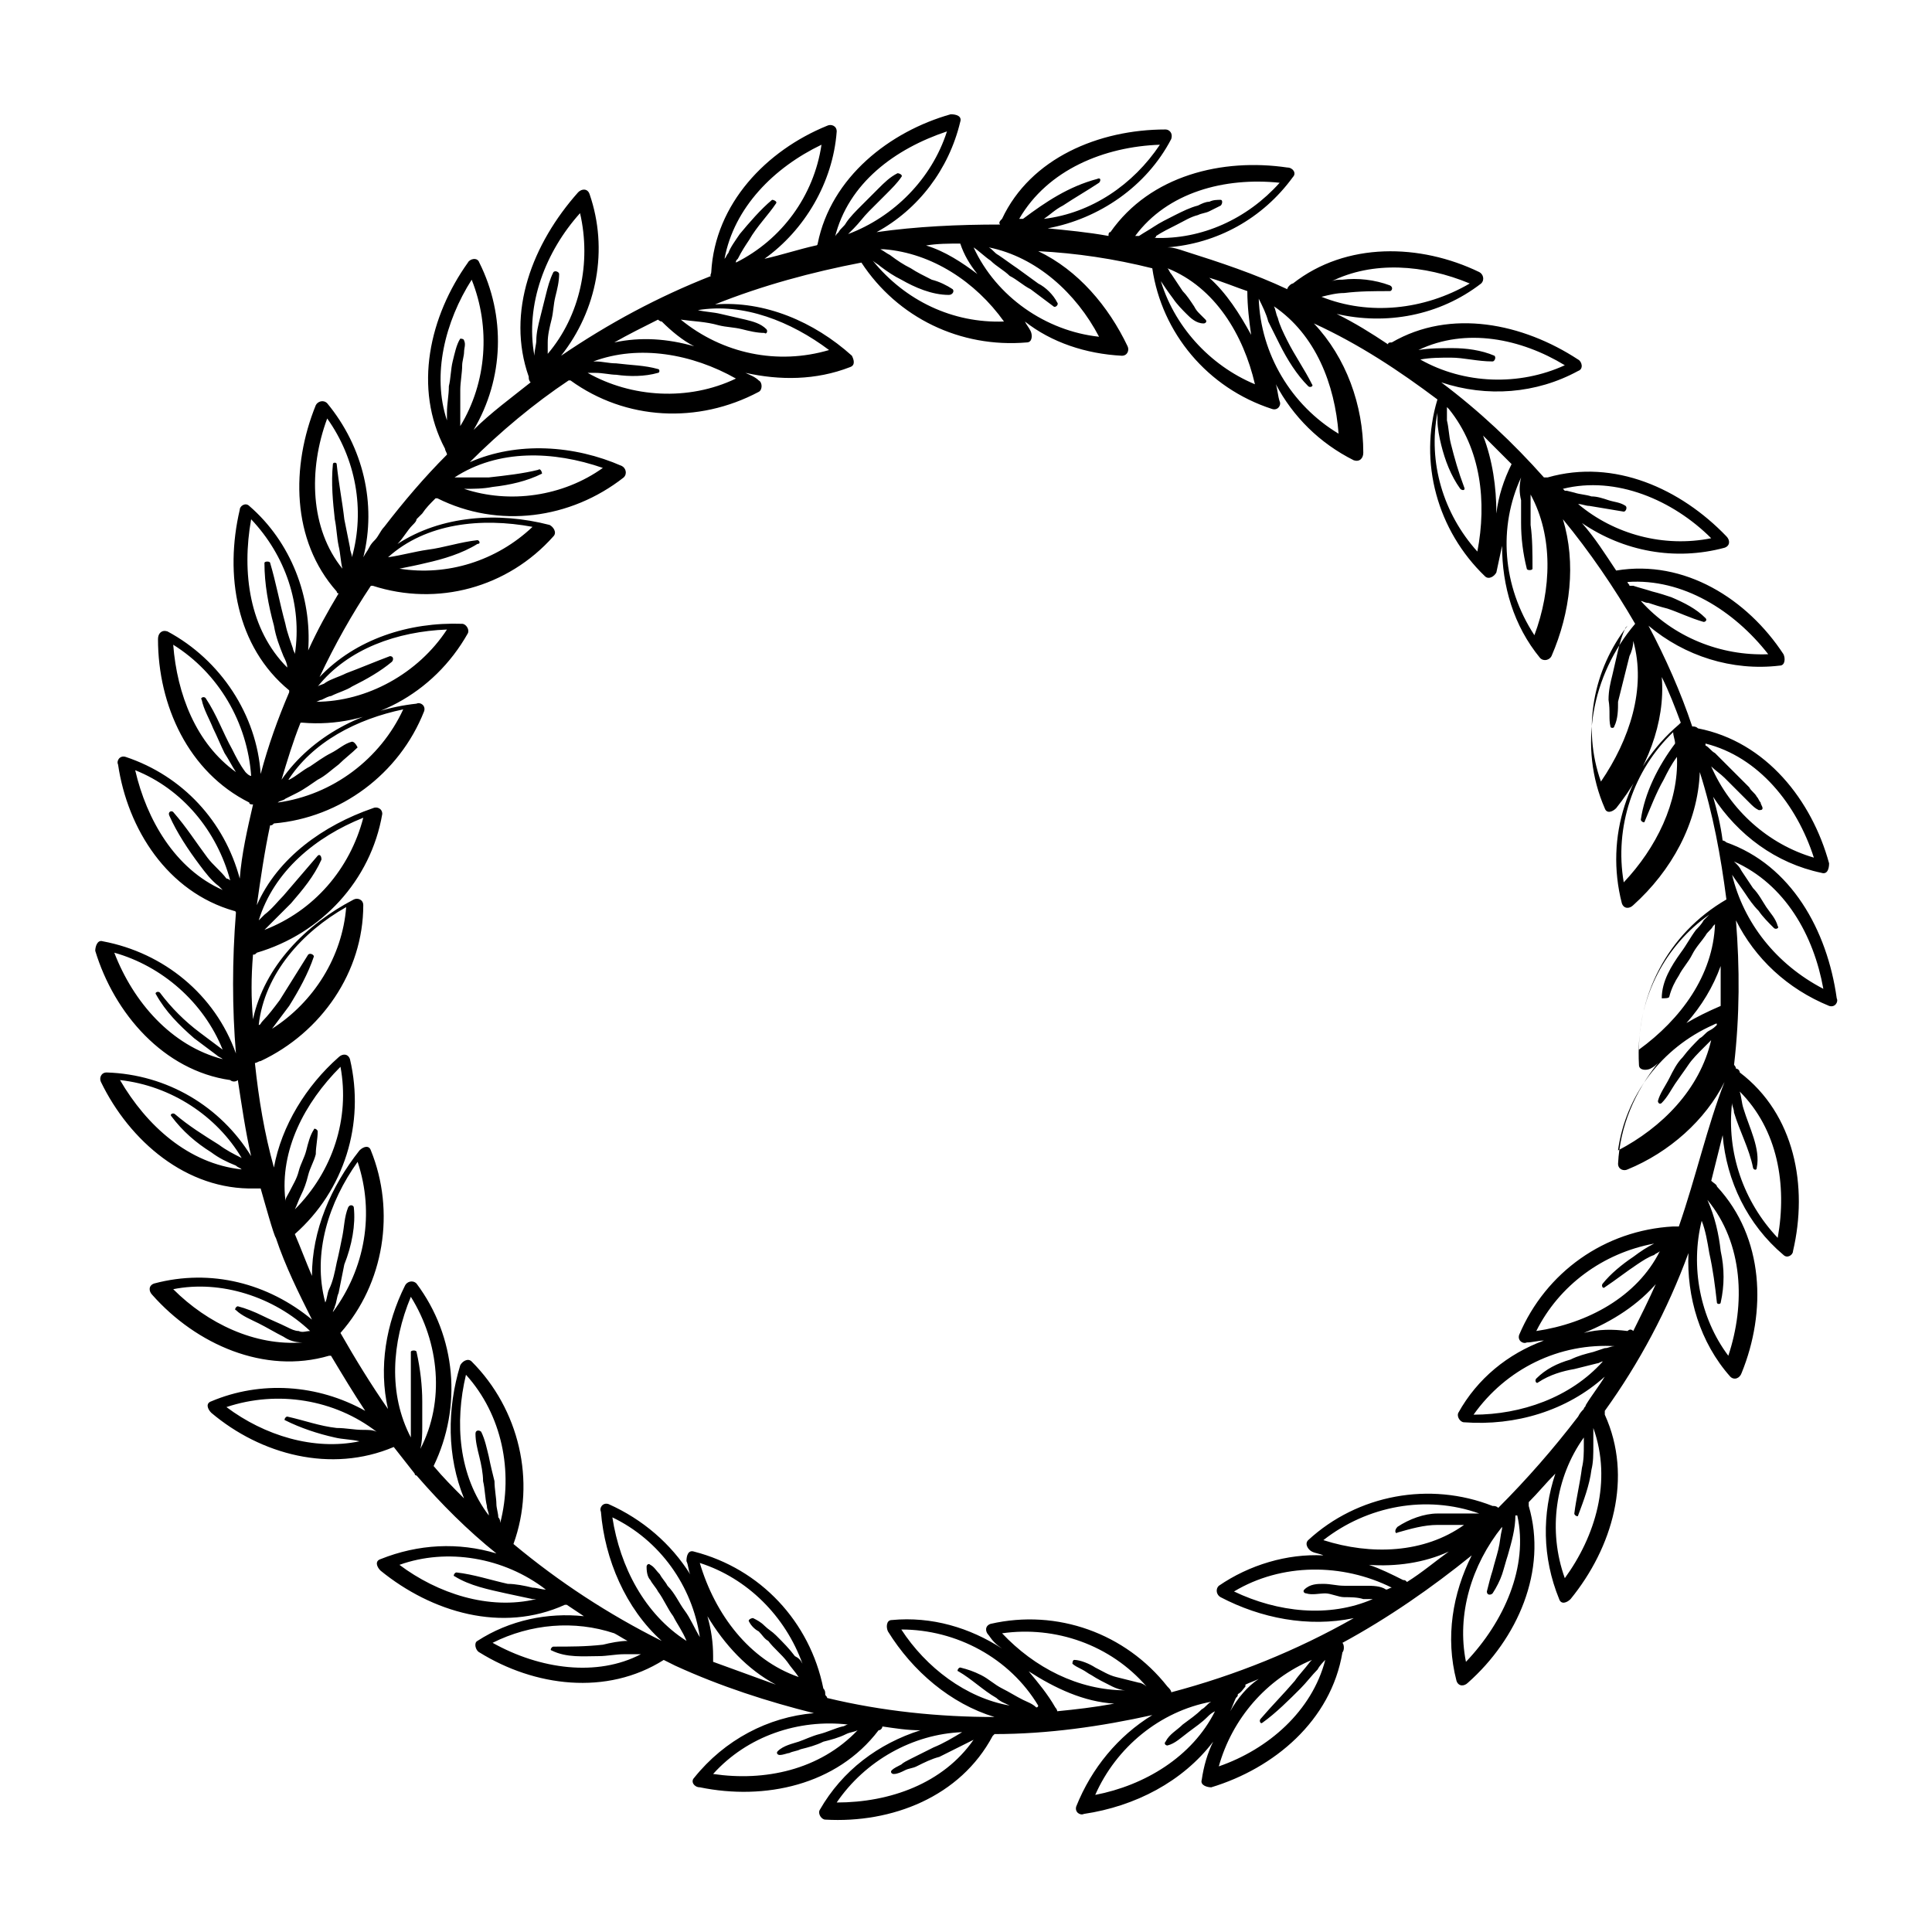 <?xml version="1.0" encoding="UTF-8"?>
<!-- Uploaded to: SVG Repo, www.svgrepo.com, Generator: SVG Repo Mixer Tools -->
<svg fill="#000000" width="800px" height="800px" version="1.1" viewBox="144 144 512 512" xmlns="http://www.w3.org/2000/svg">
 <path d="m601.52 367.25s-0.504-0.504-1.008-0.504c-0.504-4.031-1.512-8.062-2.519-11.586 6.551 10.078 16.625 17.633 28.719 20.152 1.512 0.504 2.016-1.008 2.016-2.519-4.535-16.625-16.625-32.242-34.762-35.77-0.504-0.504-1.008-0.504-1.512-0.504-3.023-9.07-7.055-18.137-11.586-26.703 9.574 8.062 22.168 12.09 34.762 10.578 1.512 0 1.512-2.016 1.008-3.023-9.574-14.609-26.199-25.191-44.336-22.168-3.023-4.535-5.543-8.566-9.07-12.594 11.082 7.559 24.688 10.078 37.785 6.551 1.512-0.504 1.512-2.016 0.504-3.023-12.09-12.594-29.727-20.656-47.359-15.617h-1.008c-8.062-9.07-17.129-17.633-27.207-25.191 12.09 4.031 25.191 3.023 36.273-3.023 1.512-0.504 1.008-2.519 0-3.023-14.609-9.574-33.754-13.602-49.375-4.535-0.504 0-1.008 0-1.008 0.504-4.535-3.023-8.566-5.543-13.602-8.062 13.098 3.023 27.207 0.504 38.289-8.062 1.008-1.008 0.504-2.519-0.504-3.023-15.617-7.559-35.266-8.062-49.375 3.023-0.504 0-1.512 1.008-1.512 1.512-8.566-4.031-17.633-7.055-27.207-10.078-1.512-0.504-3.023-1.008-4.535-1.008 13.098-1.008 25.191-7.559 33.25-18.641 1.008-1.008 0-2.519-1.512-2.519-17.129-2.519-36.273 2.016-46.855 17.129-0.504 0-0.504 0.504-0.504 1.008-5.543-1.008-11.082-1.512-16.121-2.016 13.602-2.519 26.199-11.082 32.746-23.68 0.504-1.512-0.504-2.519-1.512-2.519-17.633 0-35.77 7.559-43.328 23.68-0.504 0.504-1.008 1.008-0.504 1.512-11.082 0-22.168 0.504-32.746 2.016 11.082-6.047 19.145-16.625 22.168-29.223 0.504-1.512-1.008-2.016-2.519-2.016-16.109 4.543-31.73 16.637-35.254 34.27 0 0 0 0.504-0.504 0.504-4.535 1.008-9.07 2.519-13.602 3.527 10.578-7.559 18.137-20.152 19.145-33.754 0-1.512-1.512-2.016-2.519-1.512-16.121 6.551-29.727 20.656-30.73 38.793 0 0.504-0.504 1.008 0 1.008-14.105 5.543-27.207 12.594-39.801 21.16 9.574-12.09 12.594-28.215 7.559-42.824-0.504-1.512-2.016-1.512-3.023-0.504-12.098 13.602-19.148 31.738-13.105 48.867 0 0.504 0 1.008 0.504 1.512-5.039 4.031-10.578 8.062-15.113 12.594 8.062-13.602 8.566-30.23 1.512-44.336-0.504-1.512-2.519-1.008-3.023 0-10.078 14.105-14.609 33.25-6.047 49.375 0 0.504 0.504 1.008 0.504 1.512-6.047 6.047-11.586 12.594-16.625 19.145-1.008 1.008-1.512 2.519-2.519 3.527-0.504 0.504-1.008 1.008-1.512 2.016-0.504 1.008-1.008 1.512-1.512 2.519 3.527-14.105 0-29.223-9.574-40.809-1.008-1.008-2.519-0.504-3.023 0.504-6.551 16.121-6.551 35.77 5.543 49.375 0 0 0 0.504 0.504 0.504-3.023 5.039-5.543 9.574-8.062 15.113 1.008-14.105-4.535-28.719-15.617-38.289-1.008-1.008-2.519 0-2.519 1.008-4.031 17.129-1.008 36.273 13.098 47.863v0.504c-3.023 7.055-5.543 14.105-7.559 21.664-1.008-15.617-10.578-30.23-24.688-37.785-1.512-0.504-2.519 0.504-2.519 2.016 0 17.633 8.062 35.266 24.184 43.328 0 0.504 0.504 0.504 1.008 0.504-1.512 6.551-3.023 13.098-3.527 19.648-4.031-15.113-15.113-27.207-30.23-32.242-1.512-0.504-2.519 1.008-2.016 2.016 2.519 17.129 13.098 33.754 30.73 38.793 0 0 0.504 0 0.504 0.504-1.008 12.594-1.008 25.191 0 37.281-5.543-15.617-19.145-26.703-35.266-29.727-1.512-0.504-2.016 1.512-2.016 2.519 5.039 16.625 18.137 31.738 35.77 34.258 0.504 0.504 1.512 0.504 2.016 0 1.008 6.551 2.016 13.602 3.527 20.152-8.062-13.098-22.168-21.664-38.289-22.168-1.512 0-2.016 1.512-1.512 2.519 7.559 15.617 22.672 28.719 40.809 28.215h1.512c1.008 3.527 3.527 12.594 4.031 13.098 2.519 7.559 6.047 14.609 9.574 21.664-11.586-9.574-26.703-13.602-41.816-9.574-1.512 0.504-1.512 2.016-0.504 3.023 11.586 13.098 29.727 21.16 46.855 16.121h0.504c3.023 5.039 6.047 10.078 9.07 14.609-12.594-7.055-27.711-8.062-40.809-2.519-1.512 0.504-1.008 2.016 0 3.023 13.098 11.082 31.738 16.121 48.367 9.07 2.016 2.519 3.527 4.535 5.543 7.055 0 0.504 0.504 0.504 0.504 0.504 6.551 7.559 13.602 14.609 21.16 20.656-10.078-3.023-20.656-2.519-30.73 1.512-1.512 0.504-1.008 2.016 0 3.023 13.602 11.082 32.242 16.625 48.871 9.07h0.504c1.512 1.008 3.023 2.016 4.535 3.023-9.574-1.008-19.648 1.008-28.215 6.551-1.008 0.504-0.504 2.519 0.504 3.023 14.609 9.07 33.754 11.586 48.871 2.016 1.008 0.504 2.016 1.008 3.023 1.512 12.09 5.543 24.688 9.574 36.777 12.594-12.09 1.008-23.68 7.055-31.738 17.129-1.008 1.008 0 2.519 1.512 2.519 17.129 3.527 36.273-0.504 47.359-15.113 0.504 0 1.008-0.504 1.008-1.008 3.527 0.504 6.551 1.008 10.078 1.008-11.082 3.527-20.656 10.578-26.703 21.16-0.504 1.008 0.504 2.519 1.512 2.519 17.633 1.008 35.77-6.047 44.336-22.168l0.504-0.504c14.105 0 28.215-2.016 41.816-5.039-9.07 5.543-16.121 14.105-20.152 24.184-0.504 1.512 1.008 2.519 2.016 2.016 13.602-2.016 26.199-8.566 34.258-19.145-1.512 3.023-2.519 6.551-3.023 10.078-0.504 1.512 1.512 2.016 2.519 2.016 16.625-5.039 31.738-17.633 34.762-35.77 0.504-0.504 0.504-2.016 0-2.519 12.09-6.551 23.68-14.609 34.258-23.176-5.039 10.078-7.055 21.664-4.031 33.25 0.504 1.512 2.016 1.512 3.023 0.504 13.098-11.586 21.16-29.727 16.121-46.855v-1.008c2.519-2.519 4.535-5.039 7.055-7.559-3.527 10.578-3.527 22.168 1.008 33.25 0.504 1.512 2.016 1.008 3.023 0 11.082-13.602 16.625-32.242 9.07-48.871v-1.008c9.07-12.594 16.625-26.703 22.168-41.816-0.504 11.586 3.023 23.68 11.082 32.746 1.008 1.008 2.519 0.504 3.023-1.008 6.551-16.121 6.047-35.77-6.551-49.375 0-0.504-1.008-1.008-1.512-1.512 1.008-4.031 2.016-8.062 3.023-12.09 1.008 12.09 6.551 23.68 16.121 31.738 1.008 1.008 2.519 0 2.519-1.008 4.031-17.129 0.504-36.273-14.105-47.359 0-0.504-0.504-1.008-1.008-1.008 0-0.504-0.504-1.008-0.504-1.008 1.512-13.098 1.512-25.695 0.504-38.289 5.039 10.078 13.602 18.137 24.688 22.672 1.512 0.504 2.519-1.008 2.016-2.016-2.527-18.137-12.098-35.266-29.227-41.312zm-392.47-18.641c-1.512-2.016-2.519-4.031-3.527-6.047-2.519-4.535-4.031-9.07-7.055-13.602-0.504-0.504-1.512 0-1.008 0.504 0.504 2.519 2.016 5.039 3.023 7.559 1.008 2.016 2.016 4.535 3.023 6.551 1.008 1.512 2.016 3.527 3.023 5.039-10.578-7.559-15.617-20.656-16.625-33.754 12.09 7.559 19.648 20.656 20.656 34.762-0.504-0.004-1.008-0.508-1.512-1.012zm-5.039 28.215c-1.512-2.016-3.527-3.527-5.039-5.543-3.023-4.031-5.543-8.062-9.07-12.09-0.504-0.504-1.512 0-1.008 1.008 2.016 4.535 5.039 9.07 8.062 13.098 1.512 2.016 3.023 4.031 5.039 5.543l1.008 1.008c-12.594-5.543-20.152-18.641-23.176-31.738 12.594 5.039 21.664 16.121 25.191 29.223-0.504-0.508-1.008-0.508-1.008-0.508zm-1.008 45.344c-2.016-1.512-4.031-3.023-6.047-4.535-4.031-3.023-7.559-6.551-10.578-10.578-0.504-0.504-1.512 0-1.008 0.504 2.519 4.535 6.047 8.062 10.078 11.586l6.047 4.535c0.504 0.504 1.008 0.504 1.512 1.008-13.602-3.527-23.68-15.113-28.719-28.215 12.594 3.527 23.68 13.098 28.715 25.695zm5.039 28.715c-2.016-1.008-4.031-2.016-6.047-3.527-4.031-2.519-8.062-5.039-11.586-8.062-0.504-0.504-1.512 0-1.008 0.504 3.023 4.031 6.551 7.055 10.578 9.574 2.016 1.512 4.031 2.519 6.551 3.527 0.504 0.504 1.008 0.504 1.512 1.008-14.105-1.512-25.191-11.586-32.242-23.68 13.602 1.512 25.691 9.574 32.242 20.656 0.504 0 0 0 0 0zm18.137 45.848c-1.008 0-2.016 0.504-3.023 0-1.008 0-2.016-0.504-3.023-1.008-2.016-1.008-4.535-2.016-6.551-3.023-2.016-1.008-4.535-2.016-6.551-2.519-0.504 0-1.008 1.008-0.504 1.008 1.512 1.512 4.031 2.519 6.047 3.527 2.016 1.008 4.535 2.519 6.551 3.527 1.512 1.008 3.023 1.512 5.039 1.512-12.594 1.008-25.191-5.039-34.258-14.105 12.594-2.519 26.703 2.012 36.273 11.082zm360.22-88.672c0.504-2.016 1.512-4.031 2.519-5.543 1.008-2.016 2.519-3.527 3.527-5.543s2.519-3.527 3.527-5.039c0.504-1.008 1.512-1.512 2.016-2.519l0.504-0.504c-0.504 13.602-9.07 25.191-20.152 33.25 0-14.105 7.055-27.711 18.641-35.77-0.504 0.504-1.008 1.008-1.512 1.512-0.504 1.008-1.512 2.016-2.016 2.519-1.512 2.016-2.519 4.031-4.031 6.047-2.519 3.527-5.039 7.559-5.039 12.09 1.012 0.004 2.016 0.004 2.016-0.5zm38.293-36.777c-12.09-3.527-22.168-12.594-27.207-24.184 1.008 1.008 2.519 2.016 3.527 3.023 1.512 1.512 3.023 3.023 4.535 4.535 0.504 0.504 1.512 1.512 2.016 2.016 1.008 1.008 1.512 1.512 2.519 2.016 0.504 0 1.008 0 1.008-0.504s-0.504-1.008-0.504-1.512c-0.504-0.504-0.504-1.008-1.008-1.512-0.504-1.008-1.512-1.512-2.016-2.519-1.512-1.512-3.023-3.023-4.535-4.535-1.512-1.512-3.023-3.023-4.535-4.535-1.008-0.504-1.512-1.512-2.519-2.016v-0.504c14.105 3.527 24.184 16.125 28.719 30.23zm-36.781-30.227c-4.535 6.047-8.062 13.098-9.07 20.152 0 0.504 1.008 1.008 1.008 0.504 1.512-3.527 3.023-7.559 5.039-11.082 1.008-2.016 2.016-4.031 3.527-6.047 0.504 12.09-5.543 24.184-14.105 33.25-2.519-14.609 2.519-29.727 13.098-39.801 0 1.008 0.504 2.016 0.504 3.023zm24.688-23.68c-12.594 0.504-25.191-4.535-33.754-14.105 0.504 0 1.008 0.504 2.016 0.504 1.512 0.504 3.023 1.008 5.039 1.512 3.023 1.008 6.047 2.519 9.574 3.527 0.504 0 1.008-0.504 0.504-1.008-2.519-2.519-5.543-4.031-9.07-5.543-1.512-0.504-3.023-1.008-5.039-1.512-1.512-0.504-3.527-1.008-5.039-1.512h-1.008c0-0.504-0.504-0.504-0.504-1.008 14.609-1.008 28.215 7.555 37.281 19.145zm-41.816 19.145c0 0.504 1.008 0.504 1.008 0 1.008-2.016 1.008-4.535 1.008-6.551l1.512-6.047c0.504-2.016 1.008-4.031 1.512-6.047 0.504-1.008 1.008-2.519 1.008-4.031 3.527 12.594-1.008 26.199-8.566 37.281-5.039-14.105-2.016-29.727 7.055-41.312l-0.504 0.504c-1.008 2.016-1.512 4.031-2.016 6.047-0.504 2.016-1.008 4.535-1.512 6.551-0.504 2.016-1.008 4.031-1.008 6.551 0.504 3.023 0 5.039 0.504 7.055zm26.703-49.879c-12.594 2.519-25.695-1.008-35.266-9.07 1.008 0 2.016 0.504 3.023 0.504 3.023 0.504 6.047 1.008 9.07 1.512 0.504 0 1.008-1.008 0.504-1.512-1.512-1.008-3.023-1.008-4.535-1.512-1.512-0.504-3.023-1.008-4.535-1.008-1.512-0.504-3.023-0.504-4.535-1.008l-2.016-0.5h-0.504l-0.504-0.504c14.105-3.527 29.219 3.023 39.297 13.098zm-50.383-16.121c-0.504 2.016-0.504 4.031 0 6.047v6.047c0 4.031 0.504 8.062 1.512 12.09 0 0.504 1.512 0.504 1.512 0 0-4.031 0-8.062-0.504-11.586v-5.543-2.519c6.047 11.082 5.543 25.191 1.008 37.281-8.562-13.098-9.57-28.719-3.527-41.816v0zm-2.516-3.527c-2.016 4.031-3.527 8.566-4.031 13.098 0-7.055-1.008-14.105-3.527-20.656 2.519 2.519 5.039 5.039 7.559 7.559zm-12.598 6.047c-1.512-4.031-2.519-7.559-3.527-11.586-0.504-2.016-0.504-4.031-1.008-6.047v-3.527l0.504 0.504c8.566 10.578 10.078 24.688 7.559 37.785-9.07-10.078-13.098-23.68-10.578-36.777v2.016c0 2.016 0.504 4.535 1.008 6.551 1.008 4.031 2.519 8.062 5.039 11.586 0.5 0.504 1.508 0.504 1.004-0.504zm26.703-32.246c-12.09 5.543-26.703 5.039-38.289-1.512 2.519-0.504 5.543-0.504 8.062-0.504 3.527 0 7.055 1.008 11.082 1.008 0.504 0 1.008-1.008 0.504-1.512-3.527-1.512-7.559-2.016-11.082-2.016-3.023 0-6.047 0-9.07 0.504 12.594-6.043 27.203-3.019 38.793 4.031zm-64.488-18.137c2.016-0.504 4.031-1.008 6.047-1.008 4.031-0.504 8.062-0.504 12.09-0.504 0.504 0 1.008-1.008 0-1.512-4.031-1.512-8.566-2.016-12.594-1.512-1.008 0-2.016 0-3.023 0.504 11.082-5.543 24.688-4.535 36.777 0.504-12.09 7.055-26.703 8.566-39.297 3.527-0.504 0 0 0 0 0zm-14.105 6.551c1.008 2.016 2.016 4.031 3.023 6.047 2.016 4.031 4.535 8.062 7.559 11.082 0.504 0.504 1.512 0 1.008-0.504-2.016-4.031-4.535-7.559-6.551-11.586-1.008-2.016-2.016-4.031-2.519-6.047-0.504-1.008-0.504-2.016-1.008-3.023 11.082 7.559 16.121 20.656 17.129 33.754-12.594-7.559-20.656-21.16-21.16-35.77 1.008 2.016 2.016 4.031 2.519 6.047zm-5.543-8.062c0 4.031 0.504 8.062 1.008 11.586-3.023-5.543-6.551-11.082-11.082-15.113 3.523 1.012 7.051 2.519 10.074 3.527zm2.016 24.688c-12.09-5.039-21.664-15.617-25.191-28.215v0.504c1.008 1.512 2.016 3.023 3.527 5.039 1.008 1.512 2.519 3.023 3.527 4.031 1.008 1.008 2.519 2.519 4.535 2.519 0.504 0 1.008-0.504 0.504-1.008-0.504-0.504-1.008-1.008-1.512-1.512s-1.008-1.008-1.512-2.016c-1.008-1.512-2.016-3.023-3.023-4.031-1.008-1.512-2.016-3.023-3.023-4.535-0.504-0.504-0.504-1.008-1.008-1.512 12.594 5.039 20.152 17.637 23.176 30.734zm6.551-53.402c-8.566 9.574-20.656 15.113-33.25 14.609 0 0 0.504 0 0.504-0.504 1.512-1.008 3.527-2.016 5.543-3.023 2.016-1.008 3.527-2.016 5.543-2.519 1.008-0.504 2.016-0.504 3.023-1.008 1.008-0.504 2.016-1.008 3.023-1.512 0.504-0.504 0.504-1.512 0-1.512-1.008 0-2.016 0-3.023 0.504-1.008 0-2.016 0.504-3.023 1.008-2.016 0.504-4.031 1.512-6.047 2.519-2.016 1.008-4.031 2.016-5.543 3.023-1.512 1.008-2.519 1.512-4.031 2.519h-1.008c8.562-11.586 23.676-15.617 38.289-14.105zm-31.742-10.078c-7.055 10.578-18.137 18.137-30.73 19.648 1.512-1.008 3.023-2.519 5.039-3.527 3.023-2.016 6.551-4.031 9.574-6.047 0.504-0.504 0.504-1.512-0.504-1.008-7.562 2.019-13.605 6.051-19.652 10.582h-1.008c7.559-13.098 22.672-19.145 37.281-19.648zm-44.84 30.734c1.512 1.512 3.527 2.519 5.039 4.031 2.016 1.008 3.527 2.519 5.543 3.527l6.047 4.535c0.504 0.504 1.512-0.504 1.008-1.008-1.008-2.016-3.023-4.031-5.039-5.039-2.016-1.512-3.527-2.519-5.543-4.031-1.512-1.008-3.527-2.519-5.039-3.527-1.008-0.504-1.512-1.512-2.519-2.016 12.594 2.519 23.176 12.09 29.223 23.68-14.105-1.512-27.207-10.578-33.25-23.68 1.508 1.008 3.019 2.519 4.531 3.527zm-8.059-4.535c1.008 3.023 2.519 5.543 4.535 8.062-4.031-3.023-8.566-6.047-13.602-7.559 3.019-0.504 6.043-0.504 9.066-0.504zm-2.016 12.09c-1.512-1.008-3.527-2.016-5.543-2.519-2.016-1.008-4.031-2.016-5.543-3.023-2.016-1.008-3.527-2.016-5.543-3.527-1.008-0.504-1.512-1.008-2.519-1.512h1.008c12.594 1.008 24.184 8.566 31.738 19.145-13.602 0.504-26.199-5.543-34.762-16.121 0.504 0.504 1.512 1.008 2.016 1.512 2.016 1.512 3.527 2.519 5.543 3.527 3.527 2.016 8.062 4.031 12.594 4.031 1.012 0 1.516-1.008 1.012-1.512zm-1.512-41.816c-4.031 12.594-14.105 22.672-26.199 27.207l1.512-1.512c1.512-1.512 2.519-3.023 4.031-4.535 1.512-1.512 3.023-3.023 4.535-4.535 1.512-1.512 3.023-3.023 4.031-4.535 0.504-0.504-0.504-1.008-1.008-1.008-2.016 1.008-3.527 2.519-5.039 4.031s-3.023 3.023-4.535 4.535c-1.512 1.512-3.023 3.023-4.031 4.535-0.504 1.008-1.512 1.512-2.016 2.519-0.504 0.504-1.008 1.008-1.008 1.512 3.527-14.609 16.125-23.68 29.727-28.215zm-33.25 3.527c-2.016 13.602-10.578 25.191-22.672 31.234 0-0.504 0-0.504 0.504-1.008 1.008-2.016 2.016-3.527 3.023-5.039 2.016-3.527 5.039-6.551 7.055-9.574 0.504-0.504-0.504-1.008-1.008-1.008-3.023 2.519-6.047 6.047-8.566 9.07-1.008 1.512-2.519 3.527-3.023 5.039-0.504 0.504-0.504 1.008-1.008 1.512 2.519-13.602 13.098-24.18 25.695-30.227zm-14.613 48.871c-1.512-1.512-3.527-2.016-5.543-2.519-2.016-0.504-4.535-1.008-6.551-1.512s-4.031-0.504-6.047-1.008c12.09-2.016 24.688 3.023 34.762 10.578-13.602 4.031-28.215 1.008-39.297-8.062 3.527 0.504 6.551 0.504 10.078 1.512 2.016 0.504 4.031 0.504 6.047 1.008s4.031 1.008 6.047 1.008c0.504 0.508 1.008-0.5 0.504-1.004zm-28.715-2.519s0.504 0.504 1.008 0.504c2.519 2.519 5.543 5.039 8.566 6.551-7.055-2.016-14.105-2.519-21.16-1.008 3.523-2.016 7.555-4.031 11.586-6.047zm-16.629 14.105c2.016 0 4.031 0.504 5.543 0.504 3.527 0.504 7.559 0.504 11.082-0.504 0.504 0 0.504-1.008 0-1.008-3.527-1.008-7.055-1.008-11.082-1.512-2.016 0-3.527-0.504-5.543-0.504h-0.504c12.09-4.535 26.199-2.016 37.785 4.535-12.594 6.047-27.711 5.039-39.297-1.512h2.016zm-4.027-42.32c3.023 13.098 0 27.207-8.566 37.281v-3.023c0-2.016 0.504-4.031 1.008-6.047 0.504-2.016 0.504-4.031 1.008-6.047 0.504-2.016 1.008-4.031 1.008-6.047 0-0.504-1.008-1.008-1.512-0.504-1.008 2.016-1.512 4.031-2.016 6.047-0.504 2.016-1.008 4.031-1.512 6.047-0.504 2.016-1.008 4.031-1.008 6.047 0 1.008-0.504 2.519-0.504 4.031-2.519-13.602 3.023-27.707 12.094-37.785zm-28.719 17.637c5.039 12.594 4.031 27.207-3.023 38.793v-3.023-6.551c0-2.016 0.504-4.535 0.504-6.551 0-1.008 0.504-2.519 0.504-3.527s0.504-2.016 0-3.023c0-0.504-1.008-0.504-1.008-0.504-1.008 1.512-1.512 4.031-2.016 6.047s-0.504 4.535-1.008 6.551c0 2.519-0.504 4.535-0.504 7.055v2.016c-4.027-12.094-0.504-26.199 6.551-37.281zm17.633 50.379c-4.031 1.008-8.566 1.512-13.098 2.016h-6.047-3.023c11.586-7.559 26.199-7.055 39.297-2.519-10.578 7.559-24.688 9.574-36.777 5.543 2.519 0 5.039 0 7.559-0.504 4.535-0.504 9.07-1.512 13.098-3.527 0-0.504-0.504-1.512-1.008-1.008zm-16.121 18.641c-4.535 0.504-9.07 2.016-13.098 2.519-3.527 0.504-7.055 1.512-10.578 2.016 10.078-9.07 24.688-10.578 38.289-8.062-9.574 9.07-22.672 13.098-35.266 11.082 2.519-0.504 5.039-1.008 7.055-1.512 4.535-1.008 9.574-2.519 13.602-5.039 1.004 0.004 0.5-1.004-0.004-1.004zm-39.801-32.242c7.559 10.578 10.078 24.184 6.551 36.777 0-1.008-0.504-1.512-0.504-2.519-0.504-2.519-1.008-5.039-1.512-7.559-0.504-4.535-1.512-9.574-2.016-14.609 0-0.504-1.008-0.504-1.008 0-0.504 5.039 0 10.078 0.504 14.609 0.504 2.519 0.504 4.535 1.008 7.055 0.504 2.016 0.504 4.031 1.008 6.047-8.566-10.582-9.07-26.199-4.031-39.801zm16.625 62.977c-4.031 1.512-7.559 3.023-11.586 4.535-2.016 1.008-4.031 1.512-5.543 2.519-0.504 0.504-1.512 0.504-2.016 1.008 8.062-10.078 21.16-14.609 34.258-15.113-7.559 11.586-21.16 19.145-34.762 19.145 0.504 0 1.008-0.504 1.512-0.504 1.008-0.504 2.016-1.008 2.519-1.008 2.016-1.008 4.031-1.512 5.543-2.519 4.031-2.016 7.559-4.031 10.578-6.551 0.504-0.504 0.504-1.512-0.504-1.512zm-27.711-8.566c-1.512-5.543-2.519-11.082-4.031-16.121 0-0.504-1.512-0.504-1.512 0 0 5.543 1.008 11.082 2.519 16.625 0.504 3.023 1.512 5.543 2.519 8.062 0.504 1.008 1.008 2.016 1.008 3.023-10.078-10.078-12.09-25.191-9.574-39.297 9.07 9.574 13.602 22.672 11.586 35.77 0-0.504-0.504-1.008-0.504-1.512-0.5-1.512-1.508-4.031-2.012-6.551zm17.637 31.238c-2.016 0.504-3.527 2.016-5.543 3.023-2.016 1.008-4.031 2.519-5.543 3.527-2.016 1.008-3.527 2.519-5.543 3.527 0 0-0.504 0-0.504 0.504 6.551-10.578 18.641-16.625 30.73-19.145-6.047 13.098-18.641 22.672-33.25 24.688 0.504-0.504 1.512-0.504 2.016-1.008 1.008-0.504 2.016-1.008 3.023-1.512 2.016-1.008 4.031-2.519 5.543-3.527 2.016-1.008 3.527-2.519 5.543-4.031 1.512-1.512 3.527-3.023 5.039-4.535-0.504-1.008-1.008-1.512-1.512-1.512zm-9.07 103.28c0-0.504-1.008-1.008-1.008-0.504-1.008 1.512-1.512 3.527-2.016 5.543-0.504 2.016-1.512 3.527-2.016 5.543s-1.512 3.527-2.519 5.543c-0.504 1.008-1.008 1.512-1.008 2.519v-0.504c-1.512-13.098 5.039-25.695 14.609-35.266 2.519 13.602-2.016 27.711-12.09 37.785 0.504-1.008 1.008-2.519 1.512-3.527 1.008-2.016 1.512-3.527 2.016-5.543 0.504-2.016 1.512-3.527 2.016-5.543 0-2.016 0.504-4.031 0.504-6.047zm9.574 20.152c0-0.504-1.008-1.008-1.512 0-1.008 2.519-1.008 5.039-1.512 7.559-0.504 2.519-1.008 5.039-1.512 7.055-0.504 2.519-1.008 5.039-2.016 7.055-0.504 1.008-0.504 2.519-1.008 3.527-3.527-13.098 1.008-26.703 8.566-37.281 4.535 13.602 2.016 28.215-6.551 39.801 0-0.504 0.504-1.008 0.504-1.512 0.504-1.008 0.504-2.519 1.008-3.527 0.504-2.519 1.008-5.039 1.512-7.559 2.016-5.039 3.023-10.582 2.519-15.117zm2.516 58.949c-2.519 0-4.535-0.504-7.055-0.504-4.535-0.504-8.566-2.016-13.098-3.023-0.504 0-1.008 1.008-0.504 1.008 4.031 2.016 8.566 3.527 13.098 4.535 2.016 0.504 4.535 0.504 6.551 1.008-12.09 2.519-25.191-1.512-35.266-9.07 13.602-4.535 28.719-2.016 39.801 6.551-1.008-0.504-2.016-0.504-3.527-0.504zm15.117 5.035c0.504-2.016 0.504-4.031 0.504-6.047v-6.551c0-4.031-0.504-8.566-1.512-13.098 0-0.504-1.512-0.504-1.512 0v13.098 6.551 3.023c-6.047-11.586-5.039-25.191 0-37.281 7.555 12.094 9.066 27.711 2.519 40.305v0zm19.648 8.566c-0.504-2.016-1.008-4.031-1.512-6.551-0.504-2.016-1.008-4.535-2.016-6.551-0.504-0.504-1.512-0.504-1.512 0.504 0 2.016 0.504 4.031 1.008 6.047 0.504 2.016 1.008 4.535 1.008 6.551 0.504 2.016 0.504 4.535 1.008 6.551 0 1.008 0.504 1.512 0.504 2.519-8.062-10.578-9.07-24.688-6.047-37.281 9.574 10.578 12.594 25.695 9.07 39.297 0-0.504 0-1.008-0.504-1.512 0-1.008-0.504-2.519-0.504-3.527 0-1.512-0.504-4.031-0.504-6.047zm13.602 28.715c-1.008 0-2.519-0.504-3.527-0.504-2.016-0.504-4.535-1.008-6.551-1.008-4.535-1.008-9.07-2.519-13.602-3.023-0.504 0-1.008 1.008-0.504 1.008 4.031 2.519 9.07 3.527 13.602 4.535 2.519 0.504 4.535 1.008 7.055 1.512h1.008c-12.594 3.023-26.199-1.512-36.273-9.07 12.594-4.531 27.711-2.012 38.793 6.551zm-14.105 14.109c10.078-5.039 21.664-6.047 32.242-2.519 1.008 0.504 2.519 1.512 3.527 2.016-2.016 0-4.535 0.504-6.551 1.008-4.535 0.504-8.566 0.504-13.098 0.504-0.504 0-1.008 1.008-0.504 1.008 4.031 2.016 8.566 1.512 12.594 1.512 2.016 0 4.535-0.504 6.551-0.504h4.535c-11.59 6.043-26.703 4.027-39.297-3.023zm41.816-16.625c0.504 1.008 1.512 2.016 2.016 3.023 1.512 2.016 2.519 4.535 4.031 6.551 1.008 2.016 2.519 4.031 3.527 6.551-11.082-7.055-17.633-19.648-19.648-32.746 12.594 6.047 21.16 18.137 23.176 31.738-1.512-2.519-2.519-5.039-4.031-7.055s-2.519-4.535-4.535-6.551c-0.504-1.008-1.512-2.016-2.016-3.023-1.008-1.008-1.512-2.016-2.519-2.519-0.504-0.504-1.008 0-1.008 0.504 0 2.016 0.504 3.023 1.008 3.527zm16.625 21.664v-1.512c0-3.527-0.504-7.055-1.512-10.578 4.535 7.559 10.578 14.105 18.137 18.137-5.543-2.019-11.082-4.035-16.625-6.047zm9.57-10.582c0.504 1.008 1.512 2.016 2.519 2.519 1.008 1.008 1.512 2.016 2.519 2.519 1.512 2.016 3.527 3.527 5.039 5.543 1.008 1.512 2.016 2.519 3.023 4.031-13.098-4.535-22.168-16.625-26.199-30.23 12.594 4.031 22.672 14.105 27.207 26.703-0.504-1.008-1.008-1.512-2.016-2.016-1.512-2.016-3.023-3.527-5.039-5.543-1.008-1.008-2.016-1.512-3.023-2.519-1.008-1.008-2.016-1.512-3.023-2.016-0.504 0-1.512 0.504-1.008 1.008zm-9.57 40.305c9.07-10.078 22.672-14.609 35.77-13.098-0.504 0-1.008 0.504-1.512 0.504-2.016 0.504-4.031 1.512-6.047 2.016-2.016 0.504-4.031 1.512-5.543 2.016-1.512 0.504-4.031 1.008-5.543 2.519-0.504 0.504 0 1.008 0.504 1.008 1.008 0 2.016-0.504 2.519-0.504 1.008-0.504 2.016-0.504 3.023-1.008 2.016-0.504 4.031-1.008 6.047-2.016 2.016-0.504 4.031-1.008 6.047-2.016 1.008-0.504 2.016-0.504 3.023-1.008-10.074 10.578-24.688 13.602-38.289 11.586zm32.746 7.559c7.559-11.082 20.152-18.137 33.25-18.641-2.519 1.512-5.039 3.023-7.559 4.031l-6.047 3.023c-1.008 0.504-2.016 1.008-2.519 1.512-1.008 0.504-2.016 1.008-2.519 1.512-0.504 0.504 0 1.008 0.504 1.008 1.008 0 2.016-0.504 3.023-1.008 1.008-0.504 2.016-0.504 3.023-1.008 2.016-1.008 4.031-2.016 6.047-2.519 3.023-1.512 6.047-3.023 9.07-4.535-8.059 11.586-22.164 16.625-36.273 16.625zm52.902-25.191c-1.008-1.008-2.519-1.512-3.527-2.016-2.016-1.008-3.527-2.016-5.543-3.023-2.016-1.008-3.527-2.519-5.543-3.527-2.016-1.008-3.527-1.512-5.543-2.016-0.504 0-1.008 1.008-0.504 1.008 3.527 2.016 6.551 5.039 10.078 7.055 1.008 1.008 2.519 1.512 3.527 2.016-11.586-2.016-22.168-10.078-28.719-20.152 14.609 0 28.719 7.559 36.273 20.152 0.004 0.504-0.5 0.504-0.5 0.504zm5.539 1.008c0-0.504-0.504-1.008-0.504-1.008-2.016-3.527-4.535-6.551-7.055-9.574 7.055 4.535 14.609 8.062 22.672 8.566-5.539 1.008-10.074 1.512-15.113 2.016zm21.664-7.559c-2.016-0.504-4.031-1.008-6.047-1.512s-3.527-1.512-5.543-2.519c-1.512-1.008-4.031-2.016-5.543-2.016-0.504 0-0.504 1.008-0.504 1.008 0.504 0.504 1.512 1.008 2.519 1.512 1.008 0.504 1.512 1.008 2.519 1.512 1.512 1.008 3.527 2.016 5.543 3.023 1.008 0.504 2.519 1.008 3.527 1.008-12.594 0-24.184-6.047-32.746-15.113 14.105-2.016 28.719 3.023 38.289 14.105-0.504-0.504-1.512-1.008-2.016-1.008zm-11.586 29.727c5.543-12.594 17.129-22.168 30.73-24.688-1.008 0.504-1.512 1.512-2.519 2.016-1.512 1.512-3.023 2.519-5.039 4.031-1.512 1.512-3.527 2.519-4.535 4.535-0.504 0.504 0 1.008 0.504 1.008 2.016-0.504 3.527-2.016 5.543-3.527 2.016-1.512 3.527-2.519 5.039-4.031 0.504-0.504 1.008-1.008 2.016-1.512-6.043 12.09-18.641 19.648-31.738 22.168zm32.746-7.559c3.527-12.594 12.594-23.176 24.688-28.215l-0.504 0.504c-1.512 2.016-3.023 3.527-4.031 5.039-3.023 3.527-6.047 6.551-9.07 10.078-0.504 0.504 0 1.512 0.504 1.008 3.527-2.519 7.055-6.047 10.078-9.07 1.512-1.512 3.023-3.527 4.535-5.039 0.504-1.008 1.512-2.016 2.016-2.519-3.527 13.605-15.113 23.68-28.215 28.215zm3.023-14.609c0.504-1.008 1.008-2.519 1.512-3.527 0.504-0.504 0.504-0.504 0.504-1.008 1.008-0.504 1.512-1.512 2.016-2.016v-0.504c1.008-0.504 2.519-1.008 3.527-1.512-3.023 2.016-5.543 5.039-7.559 8.566zm41.312-32.246c-1.512-1.008-3.527-1.008-5.543-1.008h-5.543c-2.016 0-3.527-0.504-5.543-0.504-1.512 0-3.527 0-5.039 1.512-0.504 0.504 0 1.008 0.504 1.008 1.512 0.504 3.527 0 5.039 0 1.512 0 3.527 1.008 5.039 1.008 1.512 0 3.527 0 5.039 0.504h2.519c-11.586 5.039-25.191 3.527-36.777-2.016 12.594-7.559 28.719-7.559 41.816-1.008-0.504 0.004-1.008 0.504-1.512 0.504zm5.543-2.012c-0.504-0.504-0.504-0.504-1.008-0.504-3.023-1.512-6.047-3.023-9.07-4.031 7.055 0.504 14.609-0.504 21.16-3.527-3.523 2.519-7.051 5.543-11.082 8.062zm-2.519-13.102c3.527-1.008 7.055-2.016 10.578-2.016h5.543 1.512c-10.578 7.559-24.688 8.062-37.281 4.031 11.586-9.07 27.207-12.09 41.312-7.055h-5.039-6.047c-3.527 0-7.559 1.512-10.578 3.527-1.008 1.008-0.504 2.016 0 1.512zm18.137 34.262c-2.519-12.594 1.512-25.695 9.574-35.77v0.504c-0.504 2.016-0.504 3.527-1.008 5.543s-1.008 3.527-1.512 5.543c-0.504 1.512-1.008 3.527-1.512 5.543 0 1.008 1.008 1.008 1.512 0.504 1.008-1.512 2.016-3.527 2.519-5.039 0.504-1.512 1.008-3.527 1.512-5.039 1.008-3.527 2.016-7.055 2.016-10.578h0.504c3.019 13.598-3.527 28.207-13.605 38.789zm26.199-22.168c-4.535-12.594-2.519-26.703 5.039-37.281v2.016c0 2.016 0 4.031-0.504 6.047-0.504 4.031-1.512 8.062-2.016 12.09 0 0.504 1.008 1.008 1.008 0.504 1.512-4.031 3.023-8.062 3.527-12.09 0.504-2.016 0.504-4.031 0.504-6.551v-3.023-1.512c5.035 14.105 0.5 28.715-7.559 39.801zm13.098-61.465c-1.008 0-1.512 0.504-2.519 0.504l-3.023 1.008c-2.016 0.504-4.031 1.008-6.047 2.016-3.527 1.008-6.551 2.519-9.07 5.039-0.504 0.504 0 1.512 0.504 1.008 3.023-2.016 6.551-3.023 9.574-3.527 2.016-0.504 4.031-1.008 6.047-1.512 0.504 0 1.008-0.504 1.512-0.504-8.566 9.574-21.664 14.105-34.258 14.105 8.566-12.09 22.672-19.145 37.785-18.137 0-0.504 0-0.504-0.504 0zm11.086-16.629c-2.016 4.535-4.031 8.566-6.047 12.594-0.504-0.504-1.008-0.504-1.512 0-4.031-0.504-7.559-0.504-11.586 0.504 7.559-3.023 14.609-7.559 19.648-13.602-0.504 0.004-0.504 0.504-0.504 0.504zm-31.742 12.598c6.047-12.09 17.633-20.656 31.234-23.176-2.016 1.008-3.527 2.016-5.543 3.527-3.023 2.016-6.047 4.535-8.062 7.055-0.504 0.504 0 1.512 0.504 1.008 3.023-2.016 5.543-4.031 8.566-6.047 1.512-1.008 3.023-2.016 4.535-2.519 0.504-0.504 1.008-0.504 1.512-1.008-6.043 12.09-19.141 19.145-32.746 21.16zm48.871-21.16c-0.504-4.535-1.512-9.07-3.527-13.602 9.574 11.586 10.078 27.711 5.543 41.312-7.559-10.078-10.078-23.68-7.055-35.77 1.008 2.519 1.512 5.543 2.016 8.566 1.008 4.535 1.512 8.566 2.016 13.098 0 0.504 1.008 0.504 1.008 0 1.008-4.539 1.008-9.07 0-13.605zm-11.086-6.551h-1.512c-18.137 1.008-33.754 12.09-40.809 28.719-0.504 1.512 1.008 2.519 2.016 2.016 1.512 0 3.023-0.504 4.535-0.504-9.574 3.527-17.633 10.078-22.672 19.145-0.504 1.008 0.504 2.519 1.512 2.519 13.602 1.008 27.207-3.023 37.281-12.09-1.512 2.519-3.527 5.039-5.039 7.559 0 0.504-0.504 0.504-0.504 1.008-0.504 0.504-1.008 1.008-1.512 2.016-6.551 8.566-13.602 16.625-21.16 24.184-0.504-0.504-1.008-0.504-1.512-0.504-16.625-6.551-35.77-3.023-48.871 9.07-1.008 1.008 0 2.519 1.008 3.023 1.008 0.504 2.016 0.504 3.023 1.008-9.574-0.504-19.648 2.519-27.711 8.062-1.008 1.008-0.504 2.519 0.504 3.023 10.578 5.543 23.176 8.062 35.266 5.543-15.113 8.566-31.234 15.113-48.367 19.648 0-0.504-0.504-1.008-1.008-1.512-11.082-14.105-29.223-20.656-46.855-16.625-1.512 0.504-1.512 2.016-0.504 3.023 1.008 1.512 2.016 2.519 3.527 3.527-8.566-5.543-18.641-8.566-29.223-7.559-1.512 0-1.512 2.016-1.008 3.023 6.551 10.578 16.625 19.145 28.215 22.672-14.609 0-29.727-1.512-44.336-5.039 0-0.504-0.504-0.504-0.504-1.008s0-1.008-0.504-1.512c-3.527-17.633-16.625-31.738-34.258-36.273-1.512-0.504-2.016 1.008-2.016 2.519 0.504 1.008 0.504 2.519 1.008 3.527-5.039-8.062-12.594-14.609-21.664-18.641-1.512-0.504-2.519 1.008-2.016 2.016 1.008 12.594 6.551 25.695 16.121 34.258-14.105-7.055-27.207-15.617-39.297-25.695 6.047-16.625 1.512-35.77-11.082-48.367-1.008-1.008-2.519 0-3.023 1.008-3.527 11.586-3.527 24.184 1.008 35.266-3.023-3.023-5.543-5.543-8.062-8.566 7.559-15.617 6.047-34.258-4.535-48.367-1.008-1.008-2.519-0.504-3.023 0.504-5.039 10.078-7.055 21.664-4.535 32.746-4.535-6.551-8.566-13.098-12.594-20.152 11.586-13.098 14.609-32.242 8.062-48.367-0.504-1.512-2.016-1.008-3.023 0-7.559 9.574-12.594 21.16-12.594 33.25-1.512-3.527-3.023-7.559-4.535-11.082 13.098-11.586 18.641-29.223 14.609-46.352-0.504-1.512-2.016-1.512-3.023-0.504-8.566 7.559-15.113 18.137-17.129 29.223-2.519-9.07-4.031-18.137-5.039-27.711 0.504 0 1.008-0.504 1.512-0.504 16.121-7.559 27.207-23.68 27.207-41.312 0-1.512-1.512-2.016-2.519-1.512-12.594 6.551-23.68 17.633-26.703 31.738-0.504-5.543-0.504-11.082 0-17.129 0.504 0 0.504 0 1.008-0.504 17.129-5.039 30.23-19.145 33.25-36.777 0-1.512-1.512-2.016-2.519-1.512-13.098 4.535-25.191 13.098-30.73 25.695 1.008-7.055 2.016-14.105 3.527-21.16 0.504 0 0.504 0 1.008-0.504 17.633-1.512 33.25-13.098 39.801-29.727 0.504-1.512-1.008-2.519-2.016-2.016-14.105 1.512-27.711 8.566-35.77 20.152 1.512-5.039 3.023-10.078 5.039-15.113h0.504c17.633 1.512 34.762-7.559 43.832-23.68 0.504-1.008-0.504-2.519-1.512-2.519-14.105-0.504-28.215 4.031-37.785 14.105 4.031-8.566 8.566-16.625 13.602-24.184h0.504c17.129 5.543 35.77 0.504 47.863-13.098 1.008-1.008 0-2.519-1.008-3.023-13.602-3.527-28.719-2.519-40.305 5.039 1.512-1.512 2.519-3.527 4.031-5.039 0.504-0.504 1.008-1.008 1.008-1.512 0.504-0.504 1.008-1.008 1.512-1.512 1.008-1.512 2.016-2.519 3.527-4.031h0.504c16.121 8.062 35.266 5.543 49.375-5.543 1.008-1.008 0.504-2.519-0.504-3.023-12.594-5.543-27.711-6.551-40.305-1.008 8.062-8.062 17.129-15.617 26.199-21.664h0.504c14.609 10.578 33.754 11.586 49.879 3.023 1.008-0.504 1.008-2.519 0-3.023-1.008-1.008-2.519-1.512-3.527-2.016 9.07 2.016 18.641 2.016 27.711-1.512 1.512-0.504 1.008-2.016 0.504-3.023-10.078-9.07-23.176-14.609-36.273-13.602 12.594-5.039 25.695-8.566 38.793-11.082 9.574 14.609 26.199 22.672 43.832 21.16 1.512 0 1.512-2.016 1.008-3.023-0.504-1.008-1.008-1.512-1.512-2.519 7.055 5.543 16.121 8.566 25.695 9.07 1.512 0 2.016-1.512 1.512-2.519-5.039-10.578-13.098-20.152-23.68-25.191 10.078 0.504 20.152 2.016 30.23 4.535 2.519 17.129 14.609 31.738 31.738 37.281 1.512 0.504 2.519-1.008 2.016-2.016-0.504-1.512-0.504-3.023-1.008-4.535 4.535 8.566 11.586 15.617 20.656 20.152 1.512 0.504 2.519-0.504 2.519-2.016 0-12.594-4.535-25.191-13.098-34.258 12.09 5.543 22.672 12.594 32.746 20.152-5.039 16.625 0 34.762 12.594 46.855 1.008 1.008 2.519 0 3.023-1.008 0.504-2.519 1.008-4.535 1.512-7.055 0 10.578 3.023 21.16 10.078 29.727 1.008 1.008 2.519 0.504 3.023-0.504 5.039-11.586 6.551-24.688 3.023-36.273 7.055 8.566 13.602 18.137 19.145 27.711-11.586 13.602-15.113 32.746-8.062 48.871 0.504 1.512 2.016 1.008 3.023 0 8.062-10.078 13.098-22.672 12.09-34.762 2.016 4.031 3.527 8.062 5.039 12.09l-0.504 0.504c-13.602 11.586-19.648 29.727-15.113 47.359 0.504 1.512 2.016 1.512 3.023 0.504 10.078-9.07 17.129-21.664 17.633-35.266 3.527 11.082 5.543 22.168 7.055 33.754-15.617 9.07-24.184 25.695-23.176 43.832 0 1.512 2.016 1.512 3.023 1.008 1.008-0.504 1.512-1.008 2.016-1.512-6.047 7.559-10.078 16.625-10.578 26.703 0 1.512 1.512 2.016 2.519 1.512 11.082-4.535 20.656-13.098 25.695-23.176-4.543 11.586-7.566 25.188-12.102 38.285zm-363.25-72.043c-2.519 4.031-5.039 8.062-7.559 12.09-1.512 2.016-3.023 4.031-4.535 5.543-0.504 0.504-0.504 1.008-1.008 1.008 1.512-13.602 11.586-24.688 23.176-31.234-1.008 13.098-8.566 25.191-19.648 32.242 1.512-2.016 3.023-4.031 4.535-6.047 2.519-4.031 5.039-8.566 6.551-13.098 0-0.504-1.008-1.008-1.512-0.504zm2.519-26.199c-3.023 3.527-6.047 7.055-9.07 10.578-1.512 1.512-3.023 3.527-5.039 5.039-0.504 0.504-1.008 1.008-1.512 1.512 4.031-13.098 15.113-22.168 27.711-27.207-3.527 13.602-13.098 24.688-26.199 29.727 0.504-0.504 1.512-1.512 2.016-2.016 1.512-1.512 3.527-3.527 5.039-5.039 3.023-3.527 6.047-7.055 8.062-11.586 0-1.008-0.504-1.512-1.008-1.008zm370.8 44.84c-0.504 0.504-1.008 1.008-2.016 1.512-1.008 0.504-1.512 1.512-2.519 2.016-1.512 1.512-3.023 3.023-4.535 5.039-1.512 1.512-2.519 3.527-3.527 5.543-1.008 2.016-2.519 4.031-3.023 6.047 0 0.504 0.504 1.008 1.008 0.504 1.512-1.512 2.519-3.527 3.527-5.039 1.008-1.512 2.519-3.527 3.527-5.039 1.008-1.512 2.519-3.023 4.031-4.535 0.504-0.504 1.512-1.512 2.016-2.016-3.023 13.098-13.098 23.176-24.688 29.223 2.016-14.609 11.586-27.207 25.191-33.25 1.008-0.508 1.008-0.508 1.008-0.004zm1.008-5.039s-0.504 0.504 0 0c-3.527 1.512-6.551 3.023-9.07 4.535 4.031-4.535 7.055-9.574 9.07-15.113v10.578zm3.023 25.695c0 1.008 0.504 1.512 0.504 2.519 1.512 5.039 4.031 9.574 5.039 14.609 0 0.504 1.008 1.008 1.008 0 1.008-5.039-2.016-10.578-3.527-15.617-0.504-1.512-0.504-3.023-1.008-4.535 10.078 10.078 12.594 24.688 10.078 38.793-9.074-9.57-13.605-22.672-12.094-35.77zm0-60.457c1.008 1.512 2.519 3.527 3.527 5.039s2.016 3.023 3.527 4.535c1.008 1.512 2.519 3.023 4.031 4.535 0.504 0.504 1.512 0 1.008-0.504-0.504-2.016-2.016-3.527-3.023-5.039-1.008-1.512-2.016-3.527-3.527-5.039-1.008-1.512-2.016-3.023-3.023-4.535-0.504-1.008-1.008-1.512-1.512-2.016l-0.504-0.504c13.602 6.047 21.16 19.648 23.68 33.754-12.598-6.547-21.164-17.633-24.184-30.227z"/>
</svg>